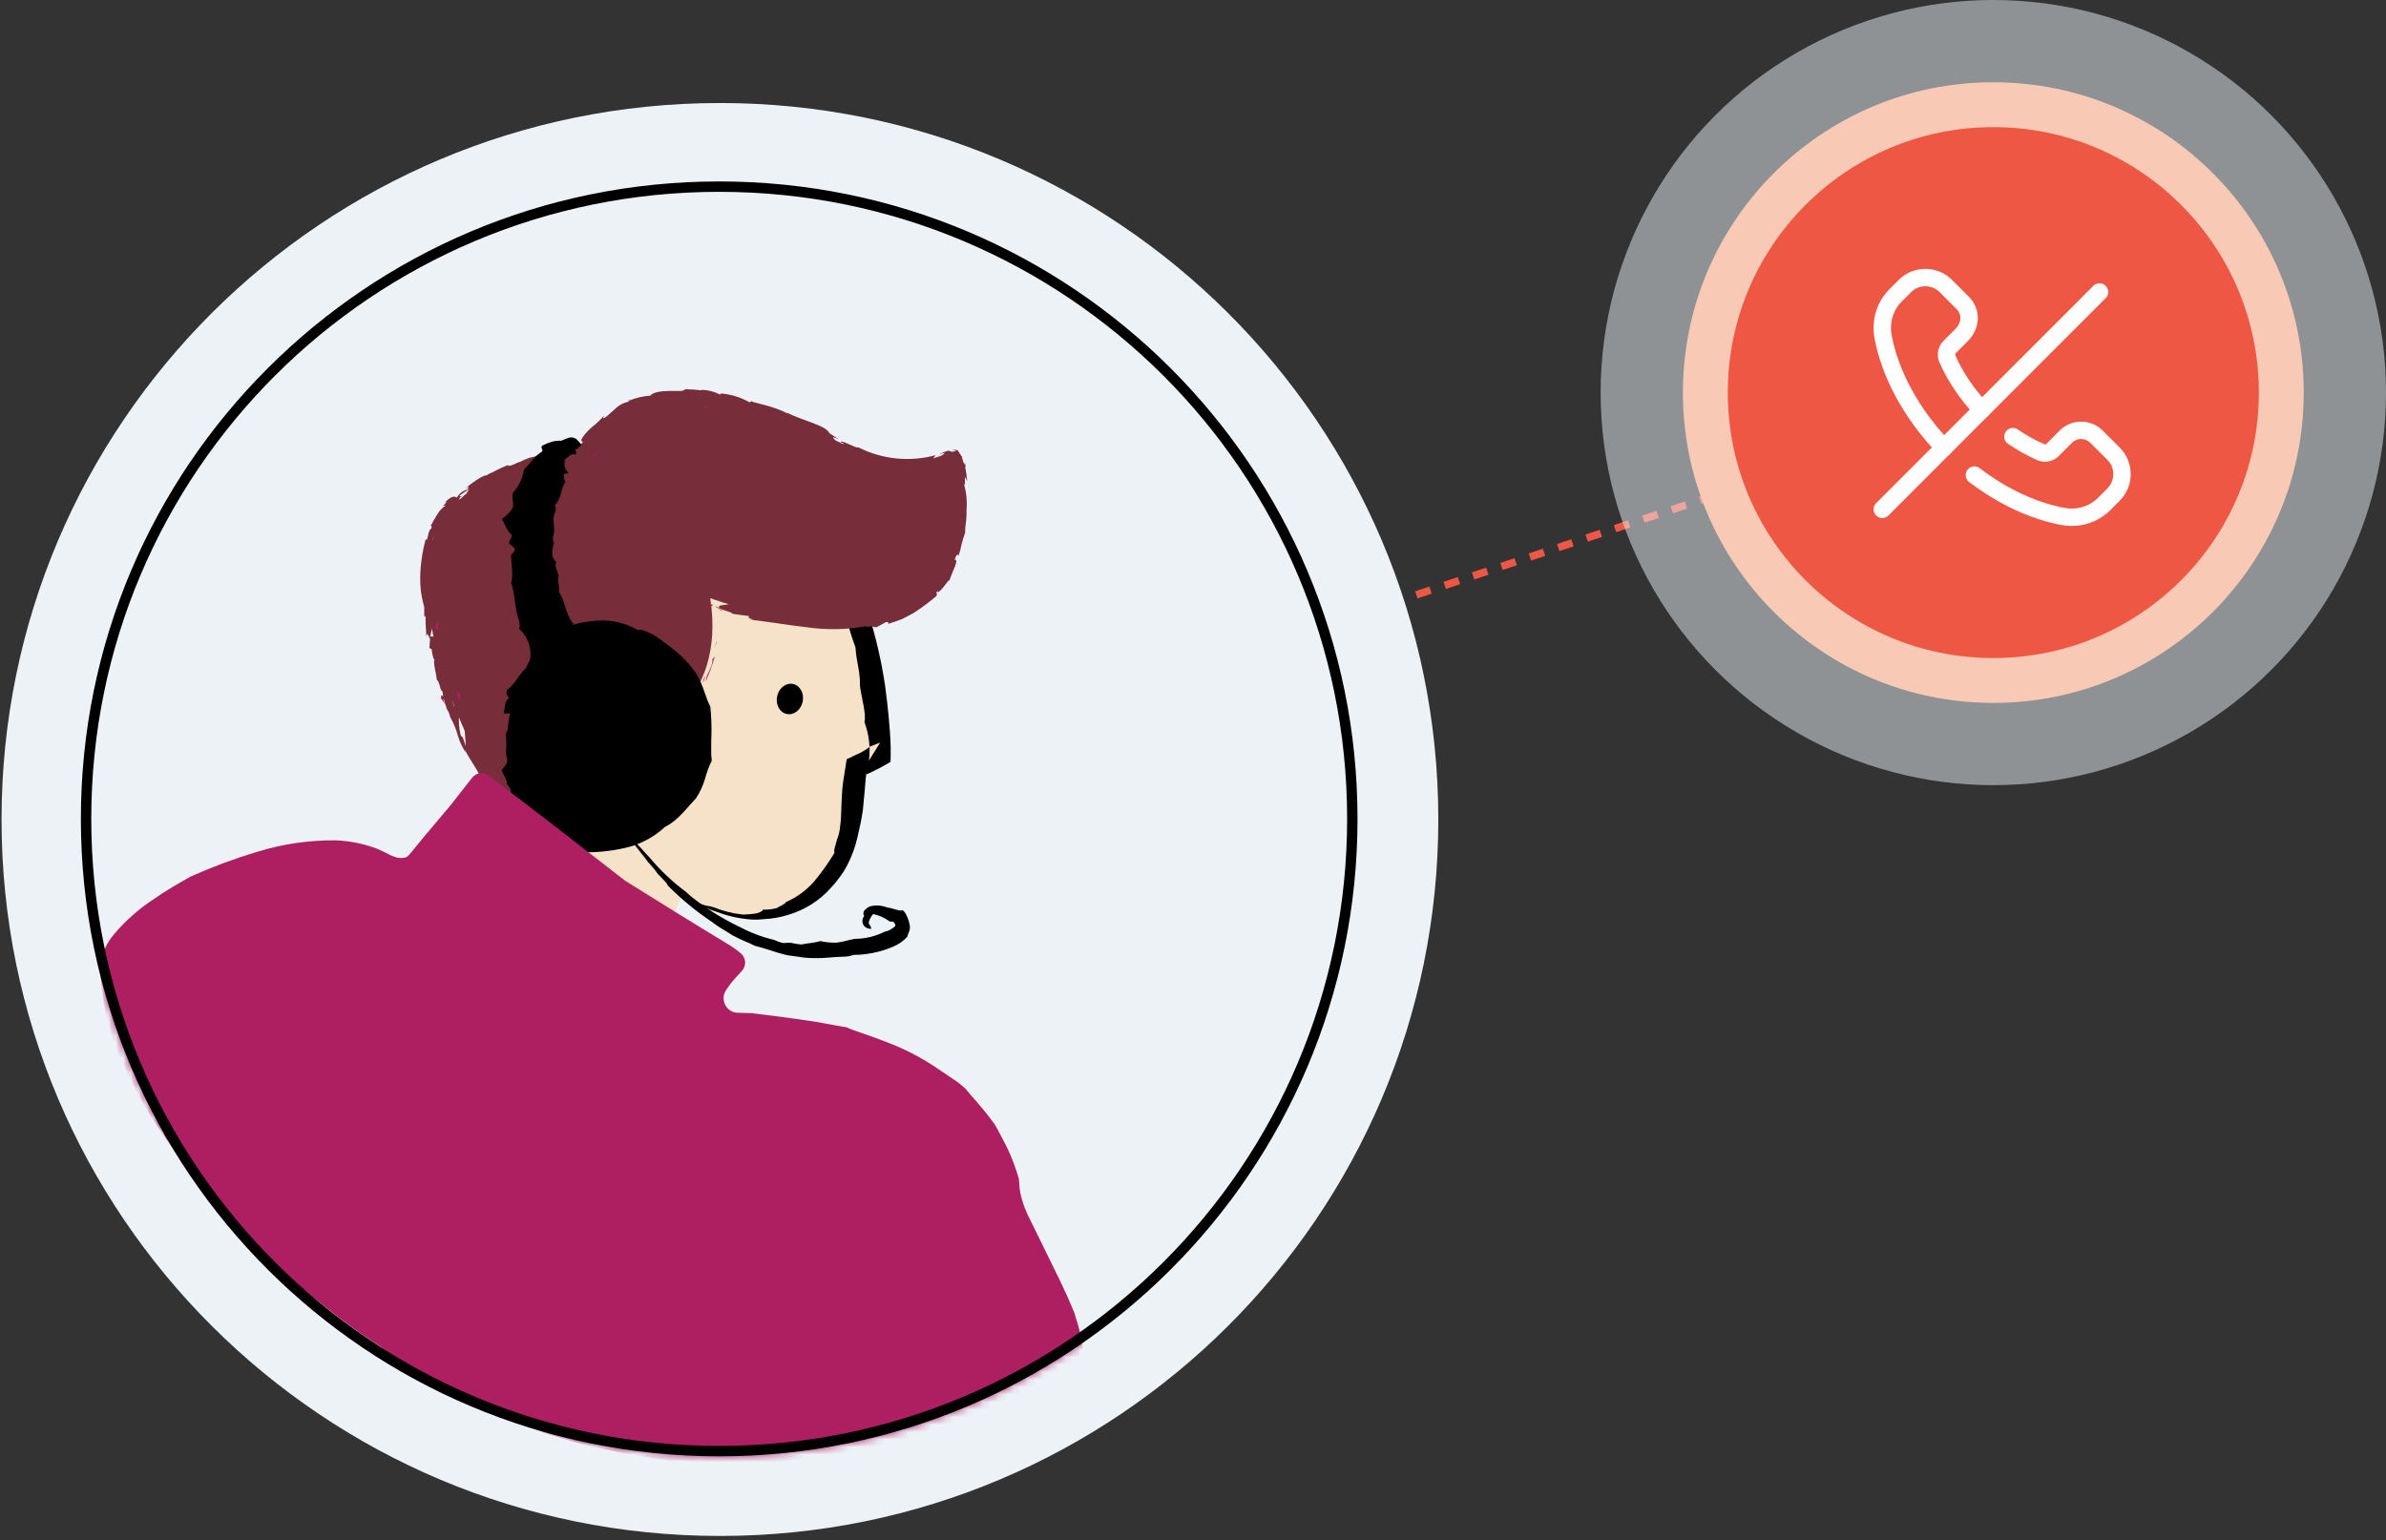 <svg xmlns="http://www.w3.org/2000/svg" width="319px" height="206px" viewBox="0 0 319 206" fill="none" aria-hidden="true"><rect x="0" y="0" width="319" height="206" fill="#333333" stroke="none"/><defs><linearGradient class="cerosgradient" data-cerosgradient="true" id="CerosGradient_idd7bb41673" gradientUnits="userSpaceOnUse" x1="50%" y1="100%" x2="50%" y2="0%"><stop offset="0%" stop-color="#d1d1d1"/><stop offset="100%" stop-color="#d1d1d1"/></linearGradient><linearGradient/></defs>
<path d="M233 65L188 80" stroke="#EE5744" stroke-dasharray="2 2"/>
<circle opacity="0.5" cx="266.5" cy="52.5" r="52.5" fill="#EDF2F7"/>
<circle cx="266.5" cy="52.5" r="41.5" fill="#F8CAB5"/>
<circle cx="266.5" cy="52.5" r="35.5" fill="#EE5744"/>
<path d="M280.7 39.049L251.655 68.114" stroke="white" stroke-width="2.324" stroke-linecap="round" stroke-linejoin="round"/>
<path d="M263.972 63.532C267.804 66.458 271.915 68.328 275.751 69.055C277.803 69.442 279.873 68.844 281.308 67.409L282.569 66.148C284.081 64.636 284.081 62.184 282.569 60.67L280.297 58.399C279.162 57.264 277.323 57.264 276.19 58.399L274.442 60.149C274.021 60.569 273.384 60.711 272.84 60.471C271.582 59.915 270.331 59.218 269.117 58.391" stroke="white" stroke-width="2.324" stroke-linecap="round" stroke-linejoin="round"/>
<path d="M264.954 54.803C262.951 52.681 261.398 50.351 260.355 47.985C260.117 47.443 260.256 46.806 260.676 46.386L262.262 44.8C263.561 43.5 263.561 41.663 262.427 40.528L260.155 38.255C258.643 36.742 256.192 36.742 254.679 38.255L253.417 39.517C251.982 40.952 251.384 43.022 251.771 45.075C252.691 49.943 255.463 55.246 259.894 59.867" stroke="white" stroke-width="2.324" stroke-linecap="round" stroke-linejoin="round"/>
<path d="M96.251 205.406C43.207 205.406 0.206 162.508 0.206 109.592C0.206 56.675 43.207 13.777 96.251 13.777C149.296 13.777 192.297 56.675 192.297 109.592C192.297 162.508 149.296 205.406 96.251 205.406Z" fill="#EDF2F7"/>
<mask id="mask0_396_19910631036cf5cadc" style="mask-type:alpha" maskUnits="userSpaceOnUse" x="10" y="24" width="172" height="171">
<path d="M96.154 194.757C49.021 194.757 10.813 156.591 10.813 109.511C10.813 62.431 49.021 24.265 96.154 24.265C143.286 24.265 181.494 62.431 181.494 109.511C181.494 156.591 143.286 194.757 96.154 194.757Z" fill="#02B388"/>
</mask>
<g mask="url(#mask0_396_19910631036cf5cadc)">
<path d="M91.021 120.122C92.314 120.763 93.646 121.324 95.007 121.802C104.125 124.99 112.615 119.527 113.783 109.942L114.581 103.35L117.824 101.711C117.824 101.711 118.297 64.99 94.269 60.932L82.147 58.234L63.592 82.254L67.338 118.354L86.014 132.381L91.021 120.122Z" fill="#F5E2C8"/>
<path fill-rule="evenodd" clip-rule="evenodd" d="M91.981 120.241C93.267 120.971 94.625 121.565 96.034 122.014C97.502 122.558 99.043 122.883 100.606 122.979C101.117 122.997 101.629 122.977 102.137 122.919C103.215 122.869 104.282 122.682 105.313 122.363C107.605 121.705 109.656 120.393 111.212 118.588C111.583 118.2 111.924 117.784 112.231 117.343L112.737 116.636C112.906 116.386 113.047 116.104 113.217 115.811C113.861 114.591 114.341 113.292 114.645 111.947C114.799 111.258 114.941 110.619 115.076 110.013C115.211 109.407 115.264 108.896 115.363 108.334C115.481 106.984 115.674 105.215 115.748 104.064C115.799 103.832 115.8 103.632 115.821 103.462L115.693 103.643L117.227 102.904C118.006 102.502 118.219 102.366 118.917 101.973L119.025 101.918L119.051 101.802L119.069 101.719C119.07 100.935 119.095 100.549 119.082 99.901C119.006 97.271 118.677 94.323 118.339 91.73C117.75 87.755 116.781 83.847 115.447 80.057C115.235 79.4 114.908 78.56 114.729 78.111C113.292 74.713 111.392 71.529 109.085 68.648C108.508 68.067 108.182 67.576 107.489 66.969C106.746 66.288 105.957 65.661 105.125 65.092C104.72 64.792 104.299 64.515 103.862 64.263C103.223 63.812 102.552 63.407 101.857 63.049C101.354 62.799 100.84 62.574 100.315 62.375C100.044 62.263 99.774 62.142 99.517 62.041L98.653 61.77C97.57 61.426 96.463 61.162 95.341 60.981C95.74 61.094 96.145 61.185 96.554 61.251L97.543 61.471C97.816 61.559 98.084 61.663 98.346 61.78L99.502 62.151C99.828 62.293 100.102 62.432 100.369 62.562C100.886 62.825 101.34 63.021 101.832 63.314C102.246 63.543 102.571 63.903 102.755 64.338C103.325 64.681 103.851 65.091 104.323 65.558C104.772 65.807 105.129 66.192 105.343 66.657C105.765 67.073 105.858 66.85 106.29 67.416C106.882 68.245 108.141 69.519 107.991 70.191C108.378 70.482 108.7 70.85 108.936 71.272C109.248 71.779 109.454 72.344 109.543 72.932C109.898 73.455 110.169 74.038 110.508 74.593C111.022 75.413 110.289 75.572 110.522 76.251C112.574 79.757 113.091 83.113 114.375 86.587C114.502 88.602 115.034 89.853 114.975 91.722C115.147 93.258 115.847 95.4 115.576 96.577C116.188 98.218 116.393 99.982 116.174 101.72L117.681 99.302L116.344 99.823C115.768 100.284 115.129 100.661 114.446 100.943L113.198 101.536L112.961 103.069C112.848 103.811 112.699 104.597 112.624 105.442C112.526 106.588 112.496 107.897 112.442 109.192L112.414 109.673L112.373 110.091C112.314 110.356 112.315 110.627 112.282 110.89C112.203 111.381 112.073 111.863 111.892 112.327C111.755 112.942 111.431 113.653 111.567 114.058C110.772 115.377 109.879 116.634 108.898 117.82C107.848 119.039 106.536 120.004 105.06 120.643C104.997 120.925 104.196 121.191 103.872 121.432C103.26 121.596 102.626 121.669 101.992 121.65C101.941 121.882 101.526 122.06 101.004 122.171C100.456 122.246 99.905 122.292 99.352 122.308C98.012 122.172 96.699 121.847 95.451 121.344C95.138 121.227 94.811 121.154 94.478 121.128C93.899 120.99 92.773 120.6 91.981 120.241Z" fill="black"/>
<path d="M103.897 93.124C104.126 92.015 105.077 91.274 106.021 91.469C106.964 91.663 107.544 92.72 107.315 93.828C107.087 94.937 106.136 95.678 105.192 95.483C104.248 95.289 103.669 94.232 103.897 93.124Z" fill="black"/>
<path d="M94.957 79.991C94.957 79.991 134.467 94.883 127.974 60.427C127.974 60.427 122.987 64.371 114.195 60.114C105.402 55.857 87.137 45.815 78.185 60.158C78.185 60.158 55.708 61.821 57.019 78.675C58.33 95.529 68.489 108.837 68.489 108.837L78.955 108.404C78.955 108.404 70.73 100.736 76.148 95.129C82.436 88.635 86.208 98.239 86.208 98.239C86.208 98.239 97.162 94.361 94.957 79.991Z" fill="#782D3B"/>
<path d="M96.045 80.121C95.993 79.769 96.179 79.872 96.2 79.816C96.224 80.413 95.995 80.11 96.045 80.121Z" fill="#AE1F62"/>
<path d="M95.756 85.919L95.838 85.824L95.558 86.651L95.756 85.919Z" fill="#AE1F62"/>
<path d="M94.354 91.157C94.403 90.721 94.533 90.297 94.737 89.909C94.854 89.656 94.965 89.393 95.088 89.116C95.17 88.865 95.228 88.606 95.26 88.344L95.237 88.173L95.572 87.803C95.233 88.944 94.826 90.064 94.354 91.157V91.157Z" fill="#AE1F62"/>
<path d="M93.436 94.062C93.445 93.829 92.997 94.548 93.792 93.444L93.764 93.569C93.655 93.667 93.62 93.824 93.436 94.062Z" fill="#AE1F62"/>
<path d="M93.748 93.565C94.085 93.066 93.617 93.954 93.748 93.565V93.565Z" fill="#AE1F62"/>
<path d="M91.992 95.692C92.202 95.534 92.403 95.363 92.594 95.181C92.553 95.364 92.071 95.884 92.29 95.723C91.678 96.276 91.752 96.1 91.992 95.692Z" fill="#AE1F62"/>
<path d="M91.314 96.073L91.625 95.811C91.6 95.883 91.53 95.964 91.314 96.073Z" fill="#AE1F62"/>
<path d="M92.288 95.262L91.625 95.811C91.651 95.695 91.606 95.624 91.926 95.556C91.816 95.505 91.995 95.484 92.288 95.262Z" fill="#AE1F62"/>
<path d="M92.521 94.843C92.746 94.458 93.059 93.996 92.494 94.532C92.976 93.977 93.199 93.757 93.211 93.82C93.059 94.208 92.824 94.557 92.521 94.843V94.843Z" fill="#AE1F62"/>
<path d="M93.946 91.266L94.116 90.737C94.207 90.601 94.29 90.463 94.374 90.324C94.274 90.537 94.016 91.343 93.946 91.266Z" fill="#AE1F62"/>
<path d="M87.985 98.956C87.902 98.937 88.292 98.597 88.326 98.483L88.645 98.345L88.908 98.22C88.772 98.321 88.668 98.437 88.432 98.593C88.197 98.75 88 98.889 87.985 98.956Z" fill="#AE1F62"/>
<path d="M88.326 98.483C87.932 98.648 87.567 98.836 87.182 98.96C88.167 98.456 88.349 98.383 88.326 98.483Z" fill="#AE1F62"/>
<path d="M90.982 95.92L92.118 95.084C91.675 95.43 91.252 95.763 90.784 96.103C90.85 96.039 90.923 95.986 90.982 95.92Z" fill="#AE1F62"/>
<path d="M84.321 97.513C84.372 97.716 84.494 98.03 84.576 98.327C84.496 98.057 84.401 97.818 84.317 97.573L84.226 97.195L84.321 97.513Z" fill="#AE1F62"/>
<path d="M83.332 96.003C83.422 96.302 82.923 95.843 83.054 96.116C82.776 95.757 82.591 95.412 82.408 95.101C82.69 95.427 82.999 95.729 83.332 96.003V96.003Z" fill="#AE1F62"/>
<path d="M82.03 94.685C82.166 94.818 82.288 94.965 82.394 95.124C82.264 94.985 82.142 94.839 82.03 94.685Z" fill="#AE1F62"/>
<path d="M85.462 99.126C85.387 99.109 85.264 98.995 84.899 98.286L85.249 98.634L85.462 99.126Z" fill="#AE1F62"/>
<path d="M85.255 98.644C85.111 98.293 84.945 97.951 84.76 97.619C84.944 97.951 85.109 98.294 85.255 98.644V98.644Z" fill="#AE1F62"/>
<path d="M85.511 99.259L85.453 99.124C85.489 99.16 85.51 99.208 85.511 99.259V99.259Z" fill="#AE1F62"/>
<path d="M89.384 97.455C88.916 97.673 87.992 98.103 88.739 97.451C89.1 97.357 88.688 97.762 89.384 97.455Z" fill="#AE1F62"/>
<path d="M85.975 99.249C86.361 99.082 86.739 98.913 87.104 98.724C87.089 98.791 86.877 98.961 87.203 98.868C86.777 99.018 86.332 99.136 85.975 99.249Z" fill="#AE1F62"/>
<path d="M85.659 98.865L85.772 99.221C85.838 99.236 85.877 99.296 85.971 99.265C85.872 99.321 85.827 99.285 85.749 99.285L85.672 99.12L85.659 98.865Z" fill="#AE1F62"/>
<path d="M83.062 95.298C82.876 95.007 82.636 94.753 82.356 94.549C82.72 94.768 83.051 95.038 83.338 95.351C83.314 95.459 83.364 95.662 83.062 95.298Z" fill="#AE1F62"/>
<path d="M84.108 96.551L84.071 96.481C84.117 96.509 84.137 96.54 84.108 96.551Z" fill="#AE1F62"/>
<path d="M79.091 94.214L79.13 94.153L79.158 94.186L79.091 94.214Z" fill="#AE1F62"/>
<path d="M83.394 95.372C83.579 95.53 83.72 95.732 83.804 95.96C83.659 95.741 83.499 95.534 83.323 95.339C83.323 95.339 83.319 95.356 83.394 95.372Z" fill="#AE1F62"/>
<path d="M81.237 94.213C81.396 94.225 81.552 94.26 81.702 94.316C81.542 94.309 81.385 94.274 81.237 94.213V94.213Z" fill="#AE1F62"/>
<path d="M83.972 96.416C83.897 96.399 83.923 96.361 83.972 96.416V96.416Z" fill="#AE1F62"/>
<path d="M83.972 96.416C83.903 96.28 83.844 96.138 83.796 95.993C83.9 96.149 83.991 96.312 84.071 96.481L83.972 96.416Z" fill="#AE1F62"/>
<path d="M77.419 93.851C77.582 93.939 78.411 93.505 79.148 93.094C79.972 92.999 79.518 93.664 79.128 94.161C79.079 94.15 79.054 93.988 78.359 94.287C78.571 94.09 78.8 93.913 79.044 93.759C79.299 93.59 79.472 93.48 79.103 93.493C78.811 93.552 78.539 93.684 78.311 93.875L77.984 94.247C78.101 94.037 77.786 94.159 77.43 94.306C77.075 94.454 76.707 94.659 76.695 94.474C76.966 94.283 77.247 94.107 77.537 93.947C77.556 93.899 77.217 94.05 77.419 93.851Z" fill="#AE1F62"/>
<path d="M80.338 93.821C80.426 93.832 80.512 93.851 80.596 93.878C80.29 93.895 79.996 94.003 79.751 94.187C79.322 94.231 79.202 94.222 79.158 94.186C79.555 94 79.984 93.894 80.422 93.874L80.338 93.821Z" fill="#AE1F62"/>
<path d="M81.725 94.173C81.627 93.907 80.972 93.64 81.433 93.568C81.671 93.622 81.886 93.749 82.049 93.932C82.143 94.054 82.246 94.17 82.356 94.279C81.174 93.554 82.649 94.527 81.749 94.144C81.961 94.287 82.159 94.418 82.338 94.554C82.141 94.437 81.93 94.343 81.711 94.275V94.275C81.769 94.287 81.786 94.291 81.711 94.275C81.72 94.248 81.726 94.22 81.73 94.192C81.364 94.11 81.663 94.177 81.711 94.275C81.36 94.063 80.97 93.923 80.564 93.863C80.973 93.856 81.374 93.964 81.725 94.173V94.173Z" fill="#AE1F62"/>
<path d="M87.766 97.591C87.757 97.633 87.753 97.65 87.751 97.658C87.749 97.666 87.594 97.693 87.766 97.591Z" fill="#AE1F62"/>
<path d="M87.169 98.042C87.389 98.014 87.599 97.932 87.78 97.803C88.094 97.568 87.745 97.726 87.743 97.656C87.977 97.586 88.55 97.321 87.918 97.808L87.787 97.849C87.198 98.301 86.11 98.957 86.228 98.939C86.504 98.678 86.743 98.427 87.169 98.042Z" fill="#AE1F62"/>
<path d="M84.394 96.091C84.169 95.727 83.917 95.379 83.64 95.052C83.835 95.177 84.023 95.312 84.204 95.457L84.109 95.488C84.642 96.033 84.418 95.984 84.394 96.091Z" fill="#AE1F62"/>
<path d="M79.01 94.344L79.225 94.471C78.994 94.462 78.763 94.477 78.535 94.517C78.653 94.456 78.857 94.362 79.01 94.344Z" fill="#AE1F62"/>
<path d="M77.746 95.16L77.899 95.256L77.518 95.441L77.746 95.16Z" fill="#AE1F62"/>
<path d="M85.743 54.803L86.111 54.719C85.991 54.759 85.868 54.787 85.743 54.803V54.803Z" fill="#AE1F62"/>
<path d="M83.404 56.103L83.303 56.081C83.429 56.03 83.489 56.034 83.404 56.103Z" fill="#AE1F62"/>
<path d="M59.594 94.273C59.226 93.773 58.774 93.22 58.958 93.217L59.185 93.329C59.284 93.659 59.421 93.976 59.594 94.273V94.273Z" fill="#AE1F62"/>
<path d="M62.396 66.079C62.385 66.129 62.33 66.178 62.301 66.232L61.889 66.358C62.046 66.28 62.21 66.168 62.396 66.079Z" fill="#AE1F62"/>
<path d="M63.2 66.424C63.37 66.244 63.529 66.044 63.714 65.876C63.6 65.999 63.435 66.188 63.2 66.424Z" fill="#AE1F62"/>
<path d="M100.642 55.532L101.016 55.85C100.341 55.63 100.666 55.659 100.642 55.532Z" fill="#AE1F62"/>
<path d="M78.023 109.457C77.266 109.567 76.59 109.626 75.999 109.66C76.656 109.474 77.342 109.405 78.023 109.457V109.457Z" fill="#AE1F62"/>
<path d="M83.921 53.508C84.175 53.425 84.29 53.416 84.299 53.453C84.043 53.544 83.889 53.571 83.921 53.508Z" fill="#AE1F62"/>
<path d="M74.381 109.718L74.646 109.663L75.218 109.678C75.435 109.682 75.541 109.68 75.99 109.658C75.533 109.713 75.412 109.747 75.097 109.755C74.857 109.774 74.617 109.761 74.381 109.718V109.718Z" fill="#AE1F62"/>
<path d="M116.174 81.805L116.05 81.847C116.05 81.847 116.093 81.813 116.174 81.805Z" fill="#AE1F62"/>
<path d="M99.468 82.216C99.626 82.251 99.892 82.31 100.149 82.367C99.918 82.338 99.69 82.287 99.468 82.216V82.216Z" fill="#AE1F62"/>
<path d="M75.573 100.453C75.539 100.131 75.586 100.395 75.573 100.453V100.453Z" fill="#AE1F62"/>
<path d="M74.814 98.846C74.798 98.921 74.743 98.971 74.708 98.972C74.753 98.939 74.79 98.896 74.814 98.846V98.846Z" fill="#AE1F62"/>
<path d="M70.58 108.732C70.659 108.689 70.639 108.702 70.58 108.732V108.732Z" fill="#AE1F62"/>
<path d="M75.435 99.978C75.46 100.097 75.499 100.236 75.528 100.382C75.516 100.318 75.473 100.195 75.435 99.978Z" fill="#AE1F62"/>
<path d="M75.519 100.031L75.491 99.763C75.519 99.717 75.552 99.725 75.519 100.031Z" fill="#AE1F62"/>
<path d="M75.64 100.894C75.602 100.712 75.569 100.548 75.528 100.381C75.516 100.431 75.569 100.469 75.573 100.453C75.576 100.436 75.61 100.679 75.64 100.894Z" fill="#AE1F62"/>
<path d="M126.401 61.885L126.452 61.853C126.701 61.838 126.6 61.859 126.401 61.885Z" fill="#AE1F62"/>
<path d="M58.61 82.956C58.502 83.397 58.526 83.859 58.679 84.287L58.084 83.945L58.61 82.956Z" fill="#AE1F62"/>
<path d="M92.218 53.776L91.309 53.94C92.398 54.182 93.161 54.16 92.324 54.357C92.271 54.084 91.398 54.012 90.538 54.073C89.679 54.135 88.832 54.216 88.716 53.955L88.166 54.19C88.333 54.149 88.36 54.181 88.527 54.14C88.212 54.316 87.843 54.364 87.493 54.276C87.056 54.16 86.592 54.216 86.194 54.431C85.727 54.649 85.421 54.851 85.774 54.79C85.405 54.882 85.051 55.021 84.676 55.138C84.301 55.255 84.508 55.345 84.801 55.166C84.537 55.287 84.28 55.422 84.031 55.57C83.773 55.705 83.524 55.856 83.284 56.022C82.919 56.13 82.564 56.27 82.224 56.44C81.942 56.804 82.438 56.339 82.39 56.477L81.563 57.016C81.366 57.39 82.074 56.955 82.549 56.503C82.256 57.545 81.787 56.874 80.698 58.548C80.914 58.326 81.156 58.136 81.376 57.932C81.028 58.625 80.642 59.298 80.221 59.949C80.276 59.7 81.092 58.035 80.313 58.75C80.089 59.11 79.819 59.439 79.511 59.73C79.585 59.747 79.552 59.896 79.439 60.054C79.325 60.211 79.017 60.692 78.728 61.089L78.32 61.12L78.517 61.373C78.156 61.389 77.885 61.389 77.643 61.379C77.578 61.374 77.513 61.359 77.452 61.337L77.336 61.311C77.178 61.252 77.013 61.215 76.846 61.202C75.992 61.352 75.883 61.606 75.68 61.814C74.331 62.114 76.561 61.304 74.942 61.562C73.856 61.849 72.751 62.06 71.636 62.194C70.886 62.507 71.827 62.315 71.573 62.477C71.323 62.464 71.076 62.479 70.823 62.475C70.571 62.471 70.737 62.587 70.794 62.608C70.185 62.717 70.657 62.36 69.73 62.606C69.366 62.403 68.057 63.698 66.875 63.914C66.649 64.108 67.073 64.002 67.044 64.135L64.461 65.041C64.179 65.291 63.909 65.563 63.635 65.815C64.194 65.182 63.184 65.567 62.316 66.018C62.497 65.754 62.644 65.525 62.754 65.384C62.325 65.663 61.889 65.941 61.478 66.258C61.372 66.418 61.547 66.379 61.802 66.331L61.553 66.467C61.21 66.913 61.534 66.829 61.922 66.689L62.214 66.204C62.613 66.093 62.994 66.03 63.033 66.204C62.884 66.269 62.74 66.348 62.606 66.44C62.706 66.419 62.787 66.411 62.764 66.475C62.74 66.54 62.576 66.573 62.36 66.681L62.312 67.132L62.171 67.101C61.738 67.566 61.337 68.058 60.97 68.576C59.572 69.449 58.468 70.721 57.802 72.227C58.189 71.782 58.182 72.242 58.438 72.308C58.385 71.643 59.205 70.823 59.754 69.883C59.462 70.375 59.651 70.347 59.753 70.24L59.169 70.981C58.978 71.252 58.819 71.539 58.634 71.82C58.841 71.866 58.614 72.26 58.543 72.775C58.406 72.527 58.206 72.84 58.027 73.332C57.847 73.823 57.691 74.485 57.594 74.882C57.751 74.96 57.852 74.782 58.072 73.83C58.075 74.252 57.958 74.667 57.736 75.027C57.609 75.199 57.519 75.395 57.472 75.604C57.426 75.813 57.424 76.029 57.466 76.239C57.476 75.997 57.462 75.863 57.568 75.782C57.486 76.158 57.451 76.542 57.461 76.926C57.463 77.309 57.552 77.573 57.606 77.411L57.599 77.166C57.622 77.572 57.656 78.049 57.668 78.619C57.681 79.188 57.774 79.749 57.809 80.296C57.844 80.844 57.856 81.335 57.85 81.717C57.843 82.099 57.836 82.367 57.751 82.435C57.928 82.341 58.082 82.209 58.203 82.048C57.974 83.078 57.737 84.14 57.502 85.194C57.756 84.876 58.68 85.7 58.57 84.317C58.744 84.861 58.862 85.421 58.921 85.989C58.82 85.74 58.33 85.431 58.388 85.801C58.731 86.373 59.036 86.967 59.299 87.58C59.128 87.211 58.769 87.767 58.973 88.379C58.999 88.263 59.452 88.303 59.434 88.072L59.413 89.731C59.381 89.324 59.786 89.544 60.003 89.863C59.847 89.741 60.429 91.16 60.495 91.567L60.176 90.964C60.814 92.64 60.089 92.879 60.765 94.581C60.776 94.339 61.135 93.861 61.52 94.679C61.266 95.905 61.3 97.174 61.618 98.386L61.873 98.608L62.264 99.793C62.265 99.357 62.201 98.585 62.13 97.768C62.06 96.951 62 96.084 61.913 95.498C62.281 96.076 62.141 95.609 62.559 96.513C62.811 96.787 62.523 95.93 62.408 95.66C62.751 96.355 63.062 97.069 63.425 97.751C63.122 97.78 63.912 99.48 63.67 99.548C63.407 98.732 63.105 97.933 62.867 97.122C62.548 97.147 62.722 98.832 63.515 100.28C63.819 100.601 63.83 99.767 63.929 99.754C64.08 100.316 64.313 100.852 64.621 101.345L64.427 100.649C64.945 101.417 64.797 102.16 65.579 102.996C65.775 103.327 66.471 103.804 66.353 103.944C65.755 103.575 64.813 103.967 64.822 104.474C65.346 105.137 65.91 105.766 66.513 106.358C67.07 106.752 66.522 105.219 66.989 105.592C66.972 105.667 67.045 106.006 67.092 106.147C67.364 106.451 67.204 105.876 67.656 106.629C67.488 106.914 68.666 108.083 67.672 107.104C67.812 107.371 67.981 107.622 68.177 107.852C68.332 108.017 68.426 108.143 68.651 108.384C68.503 108.465 68.538 108.656 68.87 108.773C69.289 108.931 69.728 109.029 70.174 109.063C70.121 108.99 70.308 108.893 70.406 108.845C72.173 108.741 73.125 108.579 74.773 108.501C74.939 108.425 75.689 108.304 75.373 108.199C75.628 108.285 75.896 108.327 76.165 108.323C76.742 108.042 75.295 108.312 75.731 108C75.808 108.165 76.736 108.224 77.512 108.266C77.633 108.388 77.26 108.418 76.801 108.403C76.383 108.387 75.967 108.347 75.555 108.283C75.584 108.464 75.867 108.64 76.563 108.769C77.585 108.932 78.619 109.016 79.654 109.021L79.865 109.016L79.948 109.034L79.97 108.935C79.21 108.199 79.242 108.563 79.141 108.393C78.399 107.75 77.806 106.956 77.401 106.063C77.334 105.935 77.229 105.737 77.185 105.623L77.002 105.268C76.809 104.932 76.589 104.612 76.344 104.312C75.744 103.716 75.925 104.506 75.698 104.429C75.898 104.841 76.153 105.223 76.457 105.565L76.829 105.97L77.236 106.453L76.531 105.704C76.748 106.176 77.048 106.605 77.416 106.972C76.749 106.356 76.178 105.641 75.726 104.854C75.088 103.802 74.569 102.684 74.175 101.52C74.171 101.145 74.16 100.532 74.291 100.805C74.422 101.078 74.347 101.219 74.379 101.426C74.677 101.928 74.398 100.245 74.634 100.986C74.662 100.073 74.763 99.163 74.935 98.265C74.867 98.18 74.817 98.091 74.751 97.998C74.759 98.347 74.711 98.695 74.608 99.029C74.66 98.796 74.665 98.379 74.753 97.946C74.782 97.733 74.846 97.527 74.942 97.335C75.004 97.169 75.125 97.032 75.281 96.948C75.208 97.199 75.151 97.454 75.111 97.712C75.644 97.012 76.233 96.356 76.873 95.752C76.764 96.242 76.674 95.9 76.48 96.536C76.552 96.212 76.134 96.642 75.876 97.098C75.617 97.555 75.437 98.011 75.432 97.522C75.49 98.241 75.182 98.643 75.413 99.487C75.33 99.468 75.246 99.18 75.315 99.927C75.297 99.981 75.285 100.036 75.278 100.093L75.267 100.143C75.242 100.009 75.194 99.88 75.125 99.762C75.019 100.093 74.986 100.442 75.027 100.786C75.063 101.213 75.153 101.633 75.163 101.862C75.358 102.315 75.211 101.646 75.363 101.863C75.383 102.085 75.402 102.316 75.439 102.542C75.621 102.583 76.234 103.59 75.888 102.52C76.02 102.828 76.162 103.13 76.321 103.435C76.72 103.957 77.078 104.508 77.392 105.085C77.471 105.189 77.543 105.298 77.607 105.412L77.657 105.501L77.746 105.652L77.907 105.905C78.086 106.198 78.155 106.318 77.984 105.992C78.581 106.802 79.239 107.566 79.951 108.277L80.067 108.303L81.27 109.442C81.161 109.461 81.084 109.496 80.985 109.509L80.504 109.515L79.552 109.521L77.688 109.55C77.075 109.562 76.475 109.594 75.854 109.639C75.611 109.653 75.369 109.681 75.129 109.722C74.932 109.747 74.73 109.79 74.521 109.83C73.806 109.787 73.089 109.799 72.376 109.867L72.189 110.043C71.342 110.134 70.49 110.165 69.638 110.137C69.584 110.173 69.525 110.201 69.463 110.221C69.375 110.259 69.282 110.282 69.186 110.289C68.906 110.332 68.573 110.379 68.202 110.401L67.919 110.417L67.786 110.387L67.712 110.371L67.673 110.31L67.301 109.826L66.92 109.306L66.735 109.038L66.624 108.874C66.067 108.045 65.558 107.121 65.174 106.574L65.331 106.417C64.811 105.588 64.351 104.723 63.954 103.828L64.154 103.794C63.815 102.848 62.824 101.66 62.16 100.258C62.211 100.515 62.325 100.756 62.492 100.959C61.924 100.186 61.494 99.321 61.222 98.402C60.984 97.524 60.636 96.68 60.186 95.889C60.121 95.551 59.995 95.228 59.814 94.935C59.831 94.967 59.841 95.001 59.844 95.037L59.784 94.876L59.477 94.372C59.578 94.505 59.669 94.645 59.751 94.79C59.635 94.486 59.485 94.025 59.353 93.56L59.094 93.433L59.064 93.331C58.844 92.907 59.038 92.941 59.259 93.121C59.216 92.911 59.187 92.698 59.174 92.484C58.734 92.229 58.878 91.268 58.373 90.877C58.452 90.52 57.833 88.526 58.097 88.201C58.055 88.192 57.986 88.072 58.071 88.318C57.868 87.842 57.748 87.335 57.716 86.819L57.41 86.663L57.497 85.454C57.172 84.798 57.059 84.486 56.983 85.253C56.979 83.51 56.855 83.874 56.911 82.405L56.751 82.5C56.653 81.999 56.809 81.145 56.63 80.853C56.301 79.66 56.15 78.426 56.181 77.19C56.212 75.452 56.465 73.725 56.934 72.052C57.069 72.421 57.125 72.094 57.222 71.619C57.319 71.144 57.498 70.653 57.691 70.687C57.653 70.469 57.832 70.056 57.481 70.457C57.92 69.779 58.164 69.233 58.472 68.787C58.731 68.325 59.097 67.932 59.539 67.639C59.585 67.432 59.182 67.795 59.237 67.624C59.422 67.491 59.579 67.321 59.697 67.126C59.734 66.96 59.463 67.239 59.269 67.405C60.412 66.187 60.772 66.372 61.084 66.537C61.392 66.01 61.894 65.624 62.483 65.463C62.627 65.208 62.931 64.822 62.134 65.385C62.613 64.969 63.118 64.584 63.647 64.232C64.307 63.813 64.941 63.475 65.029 63.59C65.272 63.404 65.546 63.262 65.838 63.169C66.575 62.765 67.338 62.411 68.123 62.109L67.834 62.272C68.399 62.397 68.774 61.967 69.707 61.695L69.665 61.686C71.69 60.778 70.585 61.472 72.618 60.644L72.566 60.877C72.861 61.238 74.365 60.162 75.657 60.118L75.23 60.311C75.674 60.257 76.1 60.101 76.474 59.856C76.702 59.732 76.93 59.609 77.144 59.508C77.195 59.476 77.261 59.456 77.291 59.437L77.306 59.37C77.333 59.346 77.364 59.326 77.397 59.312C77.409 59.262 77.281 59.286 77.215 59.271C77.274 59.229 77.34 59.197 77.41 59.175C77.425 59.109 77.502 59.196 77.562 59.279C77.622 59.362 77.682 59.445 77.901 59.163C77.966 58.872 77.416 59.229 77.924 58.436C78.257 57.972 78.644 57.549 79.077 57.177C79.69 56.692 80.26 56.154 80.778 55.569C80.638 55.843 80.501 56.108 81.043 55.75L82.415 54.522C82.863 54.124 83.408 53.852 83.995 53.732C84.101 53.651 84.128 53.605 84.117 53.577C85.024 53.194 85.988 52.967 86.97 52.905C87.217 52.463 88.406 52.292 89.49 52.281C90.574 52.269 91.545 52.372 91.539 52.048C92.306 52.061 93.072 52.112 93.833 52.202L93.78 52.129C94.626 52.142 95.456 52.351 96.208 52.739C96.543 52.761 96.315 52.649 96.297 52.611C97.677 52.709 99.017 53.117 100.217 53.805L100.449 53.665C100.866 53.906 103.468 54.285 105.312 55.322C105.312 55.322 105.279 55.237 105.142 55.145C107.192 56.238 110.462 56.869 110.888 57.931L112.167 58.765C110.384 57.959 112.281 59.191 111.505 58.957C112.18 59.334 113.397 59.622 112.56 59.192L112.411 59.159C112.273 58.64 114.657 60.112 114.726 59.805C117.923 61.432 121.61 61.815 125.074 60.879C124.984 61.02 124.887 61.155 124.782 61.285C124.975 61.241 125.157 61.168 125.354 61.107C125.562 61.043 125.765 60.966 125.964 60.877C126.165 60.756 126.306 60.631 126.243 60.599C126.15 60.597 126.056 60.615 125.97 60.652L125.688 60.746L125.432 60.837C125.855 60.6 126.301 60.408 126.763 60.262C126.934 60.296 127.101 60.351 127.259 60.425C127.471 60.405 127.677 60.345 127.866 60.246C127.866 60.246 127.807 60.233 127.683 60.205C127.558 60.178 126.852 60.02 127.184 60.094L127.569 60.128L127.881 60.136L127.736 60.165L127.935 60.209C128.053 60.148 128.114 60.345 128.206 60.479C128.299 60.612 128.419 60.814 128.621 61.085L128.66 61.338C128.866 62.255 128.919 61.744 128.987 62.142C128.987 62.142 129.049 62.295 129.095 62.75L129.232 63.547L129.304 64.356L129.016 63.734C128.95 64.46 129.15 65.245 128.831 64.564C129.177 65.692 129.313 66.874 129.231 68.051C129.22 68.415 129.217 68.78 129.211 69.118C129.206 69.457 129.142 69.782 129.112 70.072C129.061 70.468 129.033 70.866 129.03 71.265C128.869 71.752 128.691 72.235 128.568 72.748C128.509 73.013 128.45 73.279 128.383 73.578C128.317 73.876 128.199 74.129 128.098 74.429C128.166 74.122 127.953 73.865 127.634 74.866C128.347 74.72 127.13 76.775 126.921 77.713C127.014 77.298 126.572 77.949 126.13 78.522C125.689 79.094 125.138 79.494 125.43 78.923C124.83 79.661 125.547 79.106 125.162 79.735C124.256 80.506 123.302 81.219 122.306 81.87C121.768 82.212 121.174 82.489 120.591 82.795C119.974 83.042 119.344 83.257 118.704 83.438C118.648 83.373 119.045 83.157 118.464 83.184C118.046 83.413 117.625 83.659 117.193 83.877C116.668 83.925 116.643 83.528 115.747 83.947C115.871 83.862 116.047 83.735 115.709 83.764C113.15 84.215 110.535 84.26 107.962 83.896C105.41 83.607 102.825 83.154 100.247 82.867C100.956 82.894 100.504 82.768 99.993 82.636C100.325 82.71 100.034 82.454 100.121 82.377C99.406 82.297 98.687 82.198 97.969 82.09C97.667 81.727 95.767 81.408 95.64 81.075L96.273 81.329C95.527 80.763 97.682 81.033 97.674 80.596C98.527 81.23 100.325 80.794 101.799 81.653C102.167 81.648 101.53 81.454 101.741 81.405C102.274 81.726 102.882 81.901 103.504 81.91L103.404 81.888C105.558 82.311 107.75 82.507 109.945 82.473L109.721 82.658C110.07 82.678 110.42 82.647 110.761 82.567C111.112 82.715 110.724 82.734 110.24 82.713C109.756 82.692 109.374 82.686 109.656 82.87C110.504 82.719 111.367 82.668 112.227 82.719C112.755 82.698 113.275 82.674 113.697 82.62C114.001 82.601 114.295 82.501 114.547 82.33C115.484 82.233 114.297 82.588 115.236 82.483C115.32 82.439 115.398 82.386 115.472 82.326L115.723 82.452C116.327 82.325 116.608 82.118 116.606 82.012C116.468 82.043 116.187 82.05 116.035 82.068C116.795 81.828 118.189 81.677 118.456 81.535L117.615 81.828C118.938 81.566 120.215 81.11 121.404 80.475C121.989 80.147 122.55 79.777 123.082 79.368C123.343 79.173 123.619 78.99 123.855 78.79C124.092 78.591 124.309 78.36 124.535 78.166L124.491 78.366C124.933 78.01 125.294 77.565 125.549 77.059L125.891 76.464C126.009 76.212 126.167 75.89 126.414 75.448L126.358 75.505C126.684 75.106 126.921 74.642 127.054 74.144C126.778 74.597 127.168 73.159 126.825 73.762C126.984 73.459 127.114 73.14 127.211 72.811C127.255 72.682 127.312 72.558 127.381 72.44C127.571 72.175 127.738 71.894 127.882 71.602C127.846 71.489 127.826 71.38 127.782 71.266C128.027 70.795 128.169 70.277 128.199 69.747C128.014 70.577 128.029 69.064 127.749 70.004C127.715 69.139 127.748 68.272 127.847 67.412C127.98 66.848 127.909 66.254 127.645 65.738C127.821 65.22 127.918 65.685 127.982 66.222C128.045 66.759 127.986 67.338 128.049 67.056C128.117 67.298 128.198 67.089 128.255 66.719C128.3 66.315 128.297 65.908 128.246 65.506C128.176 65.133 128.05 64.773 127.873 64.438C127.789 64.228 127.713 63.984 127.612 63.692C127.512 63.4 127.42 62.952 127.407 62.775C127.39 62.85 127.385 62.875 127.368 62.949C127.301 62.785 127.278 62.605 127.301 62.429C127.338 62.263 127.282 62.042 127.19 61.986C127.098 61.931 127.205 61.92 127.209 61.903C127.212 61.887 126.803 62.196 126.795 61.881C126.984 61.809 127.167 61.721 127.342 61.619L127.413 61.574L127.391 61.674L127.413 61.888L127.415 61.644L127.444 61.511L127.386 61.498C127.16 61.535 126.937 61.585 126.717 61.646C126.557 61.697 126.379 61.754 126.178 61.831C125.978 61.908 125.665 62.021 125.375 62.148C125.676 62.151 125.976 62.118 126.269 62.051C126.081 62.172 125.87 62.253 125.649 62.288C125.417 62.339 125.188 62.407 124.967 62.493C125.048 62.599 125.341 62.577 125.73 62.472C125.933 62.425 126.131 62.362 126.322 62.281L126.655 62.155C126.834 62.099 126.977 62.043 127.038 62.083C126.99 62.14 126.93 62.185 126.863 62.217C126.796 62.249 126.722 62.265 126.648 62.266C126.49 62.31 126.381 62.329 126.513 62.48C126.446 62.274 125.836 62.504 125.353 62.675C124.781 62.892 124.166 62.973 123.557 62.911L123.671 63.102C123.459 63.116 123.023 63.036 122.64 63.073L123.371 63.236C122.847 63.205 122.322 63.228 121.803 63.305C121.296 63.397 120.777 63.394 120.271 63.295C121.335 63.41 121.469 63.318 121.434 63.24C121.399 63.163 121.221 63.062 121.665 62.987C121.213 62.925 120.759 62.888 120.303 62.876C120.059 62.89 119.816 62.92 119.576 62.967C118.795 63.126 117.983 63.049 117.245 62.744C117.618 62.87 118.714 63.001 118.117 62.746C117.577 62.626 116.834 62.556 116.492 62.524C114.682 61.842 116.836 62.426 116.103 62.037C115.4 62.063 115.252 61.63 114.542 61.219L114.447 61.407C112.439 60.638 114.115 60.784 112.356 60.07L112.944 60.68L112.096 60.178L112.176 60.483C111.521 59.998 110.793 59.619 110.02 59.359C110.305 59.335 110.105 58.977 109.238 58.566C108.614 58.427 109.471 58.888 108.308 58.316C108.426 58.48 108.578 58.618 108.755 58.719C108.931 58.82 109.127 58.881 109.329 58.9C109.31 58.983 109.536 59.146 109.56 59.23C108.883 58.995 108.228 58.697 107.604 58.342C107.757 58.415 107.917 58.471 108.082 58.509L106.487 57.483C106.188 57.417 106.377 57.589 106.562 57.735C106.225 57.564 106.024 57.371 105.518 57.137C105.586 57.344 105.484 57.486 106.173 57.875L104.621 57.016C104.496 56.988 103.704 56.864 103.891 57.001C102.959 56.724 101.769 55.841 100.486 55.573C100.359 55.471 100.213 55.394 100.057 55.347C98.842 55.105 97.641 54.8 96.458 54.432C96.178 54.475 95.899 54.517 95.615 54.576C94.535 54.336 96.757 54.386 94.939 53.972C93.651 53.686 94.425 54.163 93.957 54.189C93.033 53.795 92.014 53.677 91.024 53.85C91.539 53.808 91.852 53.773 92.218 53.776ZM80.371 58.763C80.561 58.578 81.001 58.285 81.055 58.044C80.635 58.168 80.587 58.384 80.368 58.779L80.371 58.763ZM61.166 67.775C61.401 67.602 61.596 67.381 61.738 67.127C61.517 67.314 61.325 67.533 61.166 67.775V67.775ZM76.743 103.965C77.119 104.432 76.983 104.297 76.742 103.973L76.743 103.965ZM76.098 102.95C76.072 102.831 76.125 102.825 76.12 102.85C76.114 102.875 76.219 103.186 76.369 103.455C76.332 103.385 76.22 103.3 76.104 102.96L76.098 102.95ZM129.11 62.213L129.004 61.867C129.078 62.711 129.096 62.472 129.117 62.223L129.11 62.213Z" fill="#782D3B"/>
<path d="M63.103 66.385C63.133 66.341 63.145 66.288 63.137 66.235C63.225 66.194 63.253 66.226 63.103 66.385Z" fill="#AE1F62"/>
<path d="M67.519 105.873C67.415 105.734 67.293 105.61 67.156 105.505C67.191 105.469 67.296 105.544 67.519 105.873Z" fill="#AE1F62"/>
<path d="M76.092 97.379C75.982 97.566 75.883 97.76 75.797 97.959C75.857 97.769 75.901 97.575 75.927 97.378C75.996 97.419 76.008 97.561 76.092 97.379Z" fill="#AE1F62"/>
<path d="M80.532 92.871C80.657 92.899 80.791 92.885 80.898 92.953L80.878 93.044C80.374 92.958 80.005 92.928 80.532 92.871Z" fill="#AE1F62"/>
<path d="M75.831 96.477C75.73 96.341 76.042 95.957 76.429 95.591L76.411 95.673C76.63 95.705 76.212 96.056 75.831 96.477Z" fill="#AE1F62"/>
<path d="M76.518 95.506C76.641 95.385 76.77 95.274 76.885 95.152C77.001 95.177 76.721 95.298 76.518 95.506Z" fill="#AE1F62"/>
<path d="M75.671 101.537C75.564 101.313 75.848 101.333 75.742 101.222C75.859 100.891 75.984 102.835 75.671 101.537Z" fill="#AE1F62"/>
<path d="M75.637 95.78L75.684 96.078L75.362 96.233L75.637 95.78Z" fill="#AE1F62"/>
<path d="M74.512 100.007C74.473 99.714 74.452 99.418 74.448 99.122C74.448 99.122 74.472 99.014 74.501 98.881C74.493 99.428 74.577 100.031 74.512 100.007Z" fill="#AE1F62"/>
<path d="M74.545 98.882C74.558 98.643 74.611 98.407 74.7 98.185C74.659 98.332 74.599 98.641 74.545 98.882Z" fill="#AE1F62"/>
<path d="M74.91 96.812L74.849 97.085C74.765 97.286 74.693 97.491 74.634 97.7C74.702 97.397 74.794 97.1 74.91 96.812V96.812Z" fill="#AE1F62"/>
<path d="M79.306 108.593L78.096 108.585C77.888 108.538 78.121 108.469 78.529 108.481C78.936 108.493 79.331 108.52 79.306 108.593Z" fill="#AE1F62"/>
<path d="M76.689 106.364C76.804 106.462 76.933 106.54 77.073 106.597L76.803 106.676L76.689 106.364Z" fill="#AE1F62"/>
<path d="M78.037 107.988L77.394 107.897C77.203 107.854 77.137 107.84 77.541 107.825C77.602 107.851 77.666 107.866 77.732 107.868L77.747 107.801C77.747 107.801 77.762 107.735 77.913 107.838L78.037 107.988Z" fill="#AE1F62"/>
<path d="M66.093 104.954L66.218 105.174L65.835 105.367L66.093 104.954Z" fill="#AE1F62"/>
<path d="M61.341 92.659C61.849 93.704 61.193 93.009 61.69 93.947C61.696 94.236 61.278 93.176 61.3 93.468C61.139 92.779 60.969 92.445 61.341 92.659Z" fill="#AE1F62"/>
<path d="M61.3 93.468C61.326 93.587 61.343 93.704 61.367 93.832C61.334 93.713 61.311 93.591 61.3 93.468Z" fill="#AE1F62"/>
<path d="M96.672 81.654L95.902 81.509L96.431 81.522L96.672 81.654Z" fill="#AE1F62"/>
<path d="M95.35 80.889L95.087 81.092L94.722 80.697C94.918 80.799 95.131 80.865 95.35 80.889Z" fill="#AE1F62"/>
<path d="M79.403 61.066L79.298 61.104C79.346 60.96 79.412 60.822 79.494 60.694C79.586 60.558 79.684 60.388 79.831 60.16L79.8 60.301L79.683 60.553L79.403 61.066Z" fill="#AE1F62"/>
<path d="M86.704 54.755L86.551 54.817C86.618 54.71 86.681 54.584 86.757 54.479L86.704 54.755Z" fill="#AE1F62"/>
<path d="M94.672 54.534C94.339 54.503 93.966 54.377 93.626 54.379C94.339 54.503 94.801 54.231 94.672 54.534Z" fill="#AE1F62"/>
<path d="M77.379 110.037C70.831 108.58 66.704 102.096 68.162 95.554C69.62 89.012 76.11 84.89 82.658 86.348C89.206 87.805 93.333 94.29 91.875 100.831C90.417 107.373 83.927 111.495 77.379 110.037Z" fill="black"/>
<path fill-rule="evenodd" clip-rule="evenodd" d="M67.331 95.369C67.694 95.468 68.079 95.443 68.427 95.3C68.774 95.156 69.064 94.902 69.252 94.577C69.485 94.282 69.69 93.966 69.863 93.633C70.091 93.317 70.311 92.992 70.546 92.722C71.543 92.16 72.511 91.417 73.558 90.944C74.16 90.669 73.558 90.203 74.065 89.924C74.273 89.849 74.467 89.761 74.649 89.688L75.181 89.493C75.501 89.347 75.836 89.255 76.132 89.138C76.869 88.878 77.653 88.773 78.433 88.832C79.149 88.536 79.93 88.436 80.697 88.541C81.464 88.646 82.19 88.952 82.8 89.429C83.729 89.836 84.455 89.553 85.327 90.218C85.639 90.549 85.875 90.943 86.02 91.374C86.141 91.776 86.198 92.194 86.189 92.614C87.136 92.825 87.894 93.647 88.829 94.073C89.29 94.663 88.919 95.077 89.089 95.603C89.26 96.129 89.926 96.155 90.058 96.777C90.189 97.398 89.773 97.585 89.628 98.04C89.657 99.711 89.202 101.831 87.873 102.981C87.338 104.087 86.492 105.013 85.439 105.646C84.324 106.337 83.109 106.851 81.838 107.17L81.14 107.207C81.035 107.227 80.927 107.225 80.823 107.202C80.719 107.179 80.62 107.135 80.534 107.072C79.986 107.364 79.38 107.533 78.759 107.567C78.139 107.6 77.518 107.497 76.941 107.266C75.837 106.848 74.934 106.024 74.42 104.962C74.299 104.967 74.179 104.943 74.069 104.893C73.959 104.843 73.862 104.767 73.787 104.673C73.622 104.49 73.48 104.289 73.362 104.073C73.182 103.963 72.984 103.886 72.776 103.847C72.579 103.79 72.38 103.746 72.178 103.714C71.742 103.698 71.317 103.57 70.944 103.343C70.738 102.987 70.412 102.714 70.025 102.573C70.074 102.272 70.097 101.969 70.097 101.665C70.079 101.36 70.094 101.054 70.143 100.752C69.862 100.438 69.664 100.059 69.569 99.648C69.454 99.229 69.392 98.797 69.385 98.362C69.335 97.924 69.404 97.495 69.35 97.073C69.349 96.644 69.282 96.218 69.152 95.809C68.52 95.669 68.219 96.081 68.099 96.621C68.006 97.155 67.846 97.675 67.623 98.17C67.675 98.512 67.697 98.858 67.689 99.204C67.701 99.503 67.693 99.771 67.67 100.071C67.619 100.554 67.668 101.042 67.812 101.505C67.906 102.18 67.412 102.522 67.061 103.002C67.317 103.651 67.839 104.36 67.754 104.82C68.274 105.424 68.391 105.877 68.244 106.262C68.563 106.786 68.85 106.476 69.184 107.09C69.525 108.142 71.123 109.072 70.966 110.013C71.48 110.121 71.965 110.342 72.383 110.66C72.912 111.029 73.376 111.483 73.758 112.002C74.414 112.26 75.086 112.474 75.77 112.642C76.818 112.788 76.416 113.657 77.172 113.938C79.34 114.062 81.514 113.874 83.628 113.38C85.603 112.925 87.423 111.96 88.908 110.582C89.364 110.351 89.793 110.07 90.186 109.743C90.546 109.46 90.881 109.147 91.188 108.807C91.502 108.494 91.794 108.158 92.089 107.814C92.384 107.47 92.72 107.136 93.059 106.749C93.587 105.942 93.992 105.06 94.261 104.133C94.484 103.302 94.784 102.494 95.157 101.719C95.091 101.179 95.066 100.634 95.083 100.091C95.071 99.522 95.1 98.918 95.115 98.303C95.147 97.027 95.097 95.75 94.965 94.48C94.266 93.192 94.055 91.594 93.05 90.037C92.311 88.946 91.415 87.969 90.392 87.137C89.901 86.679 89.327 86.317 88.832 85.919C88.336 85.521 87.807 85.194 87.322 84.868C86.963 84.719 86.532 84.501 86.214 84.36C85.918 84.233 85.591 84.2 85.276 84.265C83.625 83.3 81.72 82.858 79.812 82.996C77.882 83.136 75.99 83.599 74.213 84.364C74.204 84.876 73.332 85.152 73.146 85.634C72.346 86.327 71.923 85.954 71.216 86.467C71.295 86.703 71.321 86.953 71.294 87.199C71.266 87.446 71.184 87.683 71.055 87.895C70.778 88.371 70.529 88.863 70.308 89.367C70.034 89.609 69.789 89.882 69.578 90.18C69.385 90.421 69.207 90.672 69.043 90.933C68.71 91.426 68.3 91.864 67.83 92.231C67.546 92.76 67.834 93.033 68.058 93.318C67.785 93.546 67.6 93.862 67.537 94.213C67.498 94.544 67.439 95.001 67.331 95.369Z" fill="black"/>
<path fill-rule="evenodd" clip-rule="evenodd" d="M77.711 59.539C76.761 57.855 75.896 58.647 75.028 58.942C74.606 58.912 74.183 58.956 73.778 59.073C73.362 59.203 72.959 59.367 72.57 59.562C72.116 59.801 72.732 60.164 72.443 60.405C71.99 60.695 71.581 61.05 71.231 61.46C70.877 61.928 70.488 62.368 70.066 62.777C69.892 63.932 69.379 65.01 68.591 65.873C68.343 66.636 68.738 67.134 68.565 67.871C68.393 68.185 68.173 68.472 67.913 68.719C67.66 68.97 67.387 69.201 67.097 69.408C67.541 70.117 67.736 70.962 68.378 71.488C68.514 71.971 68.077 72.135 68.075 72.535C68.073 72.936 68.725 73.02 68.81 73.422C68.895 73.825 68.456 73.954 68.336 74.258C68.339 75.417 68.662 76.709 68.337 77.934C68.882 79.397 68.782 81.414 69.425 83.107C69.415 83.427 69.606 83.784 69.369 84.062C70.008 84.621 70.478 85.347 70.727 86.158C70.976 86.969 70.994 87.833 70.779 88.653C71.249 88.854 71.137 89.16 71.224 89.554C71.678 90.021 72.594 89.859 73.16 90.176C73.224 90.303 73.321 90.409 73.442 90.482C73.564 90.555 73.703 90.593 73.844 90.59C73.69 90.971 73.6 91.375 73.578 91.785C74.65 92.294 74.479 93.65 75.686 94.066C76.809 93.445 75.946 92.896 76.274 92.325C75.785 91.702 76.111 91.181 75.842 90.782C75.786 90.447 76.325 90.14 76.701 89.823C76.578 89.552 76.265 89.273 76.488 89.018C76.213 88.765 76.291 88.53 76.567 88.312C76.527 88.059 76.117 88.256 76.138 87.929C76.314 87.411 75.711 86.832 76.487 86.361C76.221 86.301 76.113 86.121 76.027 85.883C76.008 85.73 76.021 85.575 76.066 85.427C76.111 85.28 76.186 85.143 76.287 85.027L75.938 84.287C75.693 83.936 76.621 83.725 76.648 83.408C75.5 81.985 75.652 80.521 74.736 79.193C74.871 78.352 74.464 77.869 74.691 77.084C74.653 76.474 74.01 75.677 74.385 75.169C74.21 75.029 74.068 74.851 73.971 74.648C73.874 74.445 73.825 74.223 73.826 73.999C73.822 73.526 73.909 73.058 74.082 72.618C73.714 72.118 74.079 71.572 74.086 70.955C74.075 70.534 74.038 70.073 74.004 69.604C73.979 69.171 74.075 68.74 74.281 68.359C74.278 68.097 74.403 67.811 74.15 67.615C74.364 67.391 74.547 67.138 74.692 66.865C74.813 66.59 74.914 66.306 74.995 66.017C75.058 65.735 75.126 65.428 75.24 65.148C75.341 64.875 75.467 64.611 75.617 64.361C75.258 64.055 75.509 63.867 75.346 63.578C75.379 63.158 75.862 63.457 75.994 63.217C75.278 62.517 75.505 62.045 75.512 61.463C76.077 61.083 76.189 60.62 76.946 60.78C77.148 60.659 76.984 60.336 76.876 60.041C77.191 60.19 77.418 59.718 77.711 59.539Z" fill="black"/>
<path fill-rule="evenodd" clip-rule="evenodd" d="M116.503 124.207C116.458 123.999 116.367 123.804 116.238 123.635C116.19 123.58 116.159 123.513 116.149 123.441C116.139 123.369 116.149 123.296 116.18 123.23C116.244 123.021 116.335 122.821 116.452 122.637C116.48 122.512 116.607 122.41 116.685 122.296C116.762 122.183 116.744 122.266 116.749 122.241C116.755 122.216 116.799 122.252 116.816 122.256C117.534 122.409 118.212 122.708 118.809 123.135C119.157 123.413 119.237 123.091 119.504 123.342C119.616 123.459 119.692 123.606 119.724 123.766C119.714 123.807 119.724 123.766 119.634 123.894C119.247 124.258 118.765 124.507 118.244 124.612C117.023 125.224 115.677 125.545 114.311 125.55C113.345 125.7 112.87 125.952 111.888 126.056C111.147 126.088 110.405 126.019 109.683 125.852C109.257 125.979 108.82 126.065 108.378 126.111C107.931 126.16 107.475 126.25 107.14 126.306C106.68 126.272 106.223 126.2 105.775 126.089C105.241 126.023 105.079 126.161 104.546 126.086C104.192 125.987 103.848 125.858 103.516 125.7C101.905 125.321 100.35 124.734 98.89 123.956C96.682 122.908 94.597 121.617 92.675 120.107C92.343 119.851 92.026 119.577 91.724 119.285C89.908 117.94 88.261 116.38 86.821 114.639C86.48 114.311 86.158 113.963 85.858 113.597C85.292 112.966 85.052 112.79 84.59 112.243L83.991 111.526L83.145 110.353C82.29 109.225 81.498 108.051 80.771 106.837C80.762 106.878 81.471 108.003 81.783 108.482C82.438 109.455 82.694 109.87 83.088 110.454C83.251 110.678 83.396 110.914 83.523 111.161L84.269 112.198C84.581 112.598 84.746 112.836 84.836 112.978C85.065 113.281 85.061 113.219 85.329 113.584C85.708 114.113 86.474 114.98 86.599 115.243C86.736 115.37 86.977 115.658 87.235 115.951C87.492 116.243 87.757 116.581 87.912 116.825L88.789 117.743C89.255 118.196 89.081 118.192 89.396 118.541C91.132 120.276 93.033 121.84 95.071 123.21C96.12 124.019 96.905 124.411 97.926 125.074C98.374 125.331 98.947 125.58 99.499 125.843C99.98 126.022 100.449 126.234 100.901 126.477C102.064 126.736 103.636 127.356 105.159 127.721C105.583 127.815 106.05 127.832 106.546 127.916C107.061 128.019 107.583 128.083 108.108 128.107C108.921 128.152 109.736 128.141 110.548 128.075C111.374 128.006 112.162 127.955 112.855 127.935C113.287 127.925 113.713 127.847 114.12 127.702C115.299 127.695 116.472 127.535 117.61 127.225C118.225 127.066 118.826 126.855 119.407 126.596C120.13 126.306 120.776 125.853 121.297 125.275C121.364 125.023 121.451 124.777 121.557 124.54C121.678 124.22 121.688 123.87 121.587 123.544C121.508 123.151 121.376 122.769 121.194 122.411C121.087 122.147 120.918 121.912 120.701 121.727C120.258 121.915 119.38 121.433 118.62 121.359C118.138 121.167 117.621 121.075 117.102 121.091C116.848 121.1 116.597 121.137 116.353 121.203C116.198 121.261 116.051 121.34 115.917 121.437L115.699 121.632L115.568 121.752C115.485 121.86 115.438 121.991 115.433 122.127C115.428 122.263 115.464 122.397 115.538 122.512C115.433 122.638 115.359 122.787 115.323 122.947C115.287 123.108 115.291 123.274 115.333 123.433C115.363 123.567 115.423 123.693 115.507 123.802C115.591 123.911 115.698 124 115.82 124.064C116.031 124.171 116.267 124.221 116.503 124.207V124.207Z" fill="black"/>
<path d="M141.598 185.905C150.671 182.096 137.669 166.36 135.548 158.264C130.789 139.78 109.39 137.03 98.621 136.829C98.019 136.815 97.431 136.641 96.917 136.325C96.404 136.009 95.983 135.563 95.699 135.032C95.415 134.501 95.277 133.904 95.299 133.302C95.321 132.701 95.503 132.115 95.826 131.607L97.691 128.676L82.527 119.081L64.301 104.909L55.91 115.17C54.639 116.725 52.636 116.401 50.871 115.434C40.6 109.75 14.41 121.729 14.778 129.513C16.258 160.754 68.583 188.152 68.583 188.152C68.583 188.152 99.279 203.696 141.598 185.905Z" fill="#AE1F62"/>
<path fill-rule="evenodd" clip-rule="evenodd" d="M141.763 186.299C141.519 185.87 139.163 186.539 136.032 187.637L133.587 188.435L130.899 189.187C129.052 189.647 127.253 190.284 125.541 190.652C120.571 191.506 114.312 192.709 108.21 192.893C106.439 193.013 105.765 193.142 105.174 193.211C104.311 193.346 103.439 193.411 102.566 193.406C101.411 193.384 100.318 193.437 99.279 193.363L96.256 193.195C94.307 193.136 92.476 192.859 90.598 192.677C89.656 192.598 88.715 192.44 87.748 192.278L84.738 191.773L81.49 191.05C80.351 190.797 79.179 190.423 77.912 190.08C76.646 189.737 75.451 189.384 74.333 189.039C73.215 188.695 72.165 188.321 71.192 187.913C70.691 187.732 70.215 187.522 69.753 187.323C69.515 187.218 69.327 187.124 69.115 187.016L68.454 186.659C67.565 186.183 66.716 185.689 65.863 185.211C62.478 183.221 59.256 181.127 55.204 178.256C50.182 174.769 47.538 173.17 42.791 169.308C39.325 166.377 36.102 163.172 33.154 159.722C31.129 157.853 29.205 155.878 27.391 153.805C26.479 152.731 25.592 151.662 24.775 150.67C23.959 149.678 23.205 148.718 22.596 147.85C21.987 146.983 21.608 146.332 21.255 145.687L20.352 143.909C20.056 143.356 19.84 142.802 19.589 142.206C19.338 141.61 19.047 140.997 18.746 140.276C18.154 138.742 17.678 137.825 17.354 136.856L16.819 135.343C16.624 134.677 16.463 134.001 16.337 133.319L16.15 132.319C16.133 132.001 16.111 131.709 16.085 131.433L16.003 129.847C15.992 129.728 15.992 129.608 16.004 129.489L16.061 129.232C16.077 129.045 16.118 128.861 16.183 128.684C16.245 128.485 16.329 128.294 16.433 128.113C16.533 127.893 16.652 127.684 16.79 127.486C18.118 125.542 19.822 123.883 21.802 122.608C23.933 121.192 26.187 119.97 28.537 118.958C30.89 117.921 33.328 117.088 35.824 116.467C38.194 115.854 40.628 115.518 43.076 115.467C44.971 115.322 46.877 115.522 48.7 116.057L49.372 116.293L49.995 116.589C50.178 116.629 50.478 116.845 50.779 116.981C51.079 117.122 51.386 117.246 51.7 117.352C52.388 117.591 53.114 117.702 53.842 117.68C54.687 117.659 55.507 117.386 56.196 116.897C56.527 116.658 56.825 116.376 57.081 116.058L57.63 115.396L58.721 114.061L60.935 111.366C62.423 109.542 63.931 107.705 65.459 105.856L63.392 106.092C68.255 109.902 73.23 113.797 78.098 117.546L81.573 120.306L81.672 120.372C82.784 121.098 83.794 121.768 84.451 122.262C88.484 124.597 92.726 127.162 96.954 129.793L96.543 127.959L94.623 131.017C94.199 131.725 93.967 132.531 93.952 133.355C93.936 134.18 94.137 134.995 94.534 135.718C94.931 136.441 95.51 137.049 96.214 137.479C96.919 137.91 97.723 138.149 98.549 138.172C99.71 138.204 100.837 138.272 101.994 138.364C106.187 138.679 110.327 139.486 114.33 140.77C115.642 141.061 116.927 141.463 118.17 141.973C119.501 142.51 120.795 143.136 122.043 143.845C123.733 144.706 125.363 145.677 126.924 146.753C128.354 147.725 129.641 148.891 130.748 150.217C131.842 151.708 132.834 153.271 133.718 154.895C133.928 155.438 134.081 156.082 134.295 156.766L134.846 158.91C135.272 160.434 135.815 161.924 136.47 163.366C138.371 166.925 140.715 170.889 142.445 175.02C143.339 176.967 143.877 179.058 144.035 181.194C144.067 182.12 143.827 183.036 143.343 183.828C142.843 184.551 142.161 185.13 141.365 185.504C141.422 185.561 141.581 185.553 141.819 185.501C142.057 185.45 142.079 185.428 142.239 185.377L142.726 185.11C143.626 184.541 144.27 183.644 144.522 182.609C144.784 181.356 144.775 180.062 144.495 178.813C144.255 177.583 143.9 176.476 143.655 175.62C142.324 172.353 141.141 170.112 140.18 168.121L137.411 162.469C136.962 161.528 136.627 160.538 136.411 159.519C136.266 158.799 136.306 158.346 136.218 157.647C135.806 156.196 135.272 154.783 134.621 153.423C134.296 152.767 133.967 152.171 133.693 151.639C133.419 151.108 133.147 150.647 132.972 150.337C131.068 147.727 129.753 146.467 129.111 145.627C128.55 145.089 127.935 144.611 127.275 144.2C126.788 143.882 126.265 143.53 125.093 142.721C123.035 141.354 120.83 140.224 118.519 139.349C116.155 138.414 113.991 137.793 113.185 137.378C112.061 137.215 109.789 136.727 107.379 136.391C104.472 135.971 102.376 135.713 100.429 135.489L99.449 135.463L98.955 135.448L98.548 135.436C98.183 135.415 97.833 135.289 97.539 135.072C97.239 134.85 97.009 134.548 96.875 134.2C96.741 133.853 96.709 133.474 96.782 133.109C96.818 132.907 96.891 132.714 96.996 132.538C97.011 132.472 97.119 132.339 97.196 132.226L97.414 131.917C97.627 131.606 97.859 131.308 98.109 131.026C98.5 130.564 98.801 130.309 99.267 129.742C99.535 129.406 99.659 128.978 99.612 128.551C99.565 128.124 99.351 127.734 99.016 127.464L98.706 127.212C98.453 127.016 98.116 126.767 97.66 126.465C92.595 123.404 87.923 120.499 83.476 117.715L83.613 117.807C77.357 112.929 71.481 108.38 65.323 103.725C64.994 103.473 64.579 103.361 64.167 103.413C63.755 103.465 63.381 103.677 63.125 104.003C62.186 105.217 61.227 106.441 60.248 107.675L56.692 111.894C56.144 112.556 55.615 113.205 55.099 113.839L54.728 114.288C54.666 114.364 54.595 114.433 54.517 114.494C54.386 114.599 54.233 114.673 54.068 114.707C53.583 114.79 53.084 114.73 52.633 114.536C52.337 114.431 52.051 114.3 51.778 114.145C51.376 113.951 50.939 113.723 50.508 113.541C48.731 112.853 46.853 112.462 44.95 112.382C41.348 112.338 37.762 112.86 34.323 113.929C31.327 114.831 28.392 115.924 25.536 117.201C23.944 118.084 22.214 119.075 20.437 120.318C18.493 121.606 16.742 123.164 15.237 124.945C14.326 126.016 13.706 127.304 13.437 128.683L13.398 129.284C13.382 129.469 13.379 129.655 13.388 129.84L13.477 130.731L13.636 132.561C13.832 133.755 14.025 134.965 14.302 136.15C14.459 136.734 14.619 137.31 14.785 137.896L15.026 138.769L15.32 139.601L16.089 141.514C16.357 142.149 16.681 142.77 16.974 143.41C17.556 144.716 18.275 145.948 18.966 147.269C20.542 150.001 22.315 152.614 24.27 155.088C27.286 158.834 30.208 162.592 33.764 165.83C36.625 169.559 40.941 172.743 44.178 175.319C46.212 176.919 48.462 178.58 50.658 179.948C53.365 181.944 55.204 182.957 58.527 184.577C59.999 185.488 62.619 186.659 64.134 187.571L66.46 188.873L67.633 189.517C67.82 189.62 68.064 189.735 68.293 189.847L68.928 190.128C70.615 190.852 72.304 191.454 74.02 192.01L76.603 192.785L79.212 193.444C80.084 193.639 80.957 193.833 81.829 194.027L84.449 194.558C86.207 194.81 87.958 195.13 89.709 195.336C90.577 195.284 91.448 195.303 92.312 195.393L94.032 195.505C94.592 195.534 95.095 195.507 95.481 195.497C97.508 195.521 98.675 195.607 99.743 195.705C100.811 195.803 101.773 195.791 103.377 195.756C104.22 195.299 109.667 194.925 113.753 194.162L118.327 193.437L119.33 193.277L120.252 193.055L122.084 192.662C124.426 192.129 126.595 191.749 129.098 191.086C130.328 190.78 131.512 190.311 132.618 189.691C133.225 189.576 133.822 189.418 134.406 189.218L136.728 188.35L141.763 186.299Z" fill="#AE1F62"/>
</g>
<path d="M11.507 109.511C11.507 156.207 49.404 194.062 96.154 194.062C142.903 194.062 180.8 156.207 180.8 109.511C180.8 62.815 142.903 24.959 96.154 24.959C49.404 24.959 11.507 62.815 11.507 109.511Z" stroke="black" stroke-width="1.389"/>
</svg>